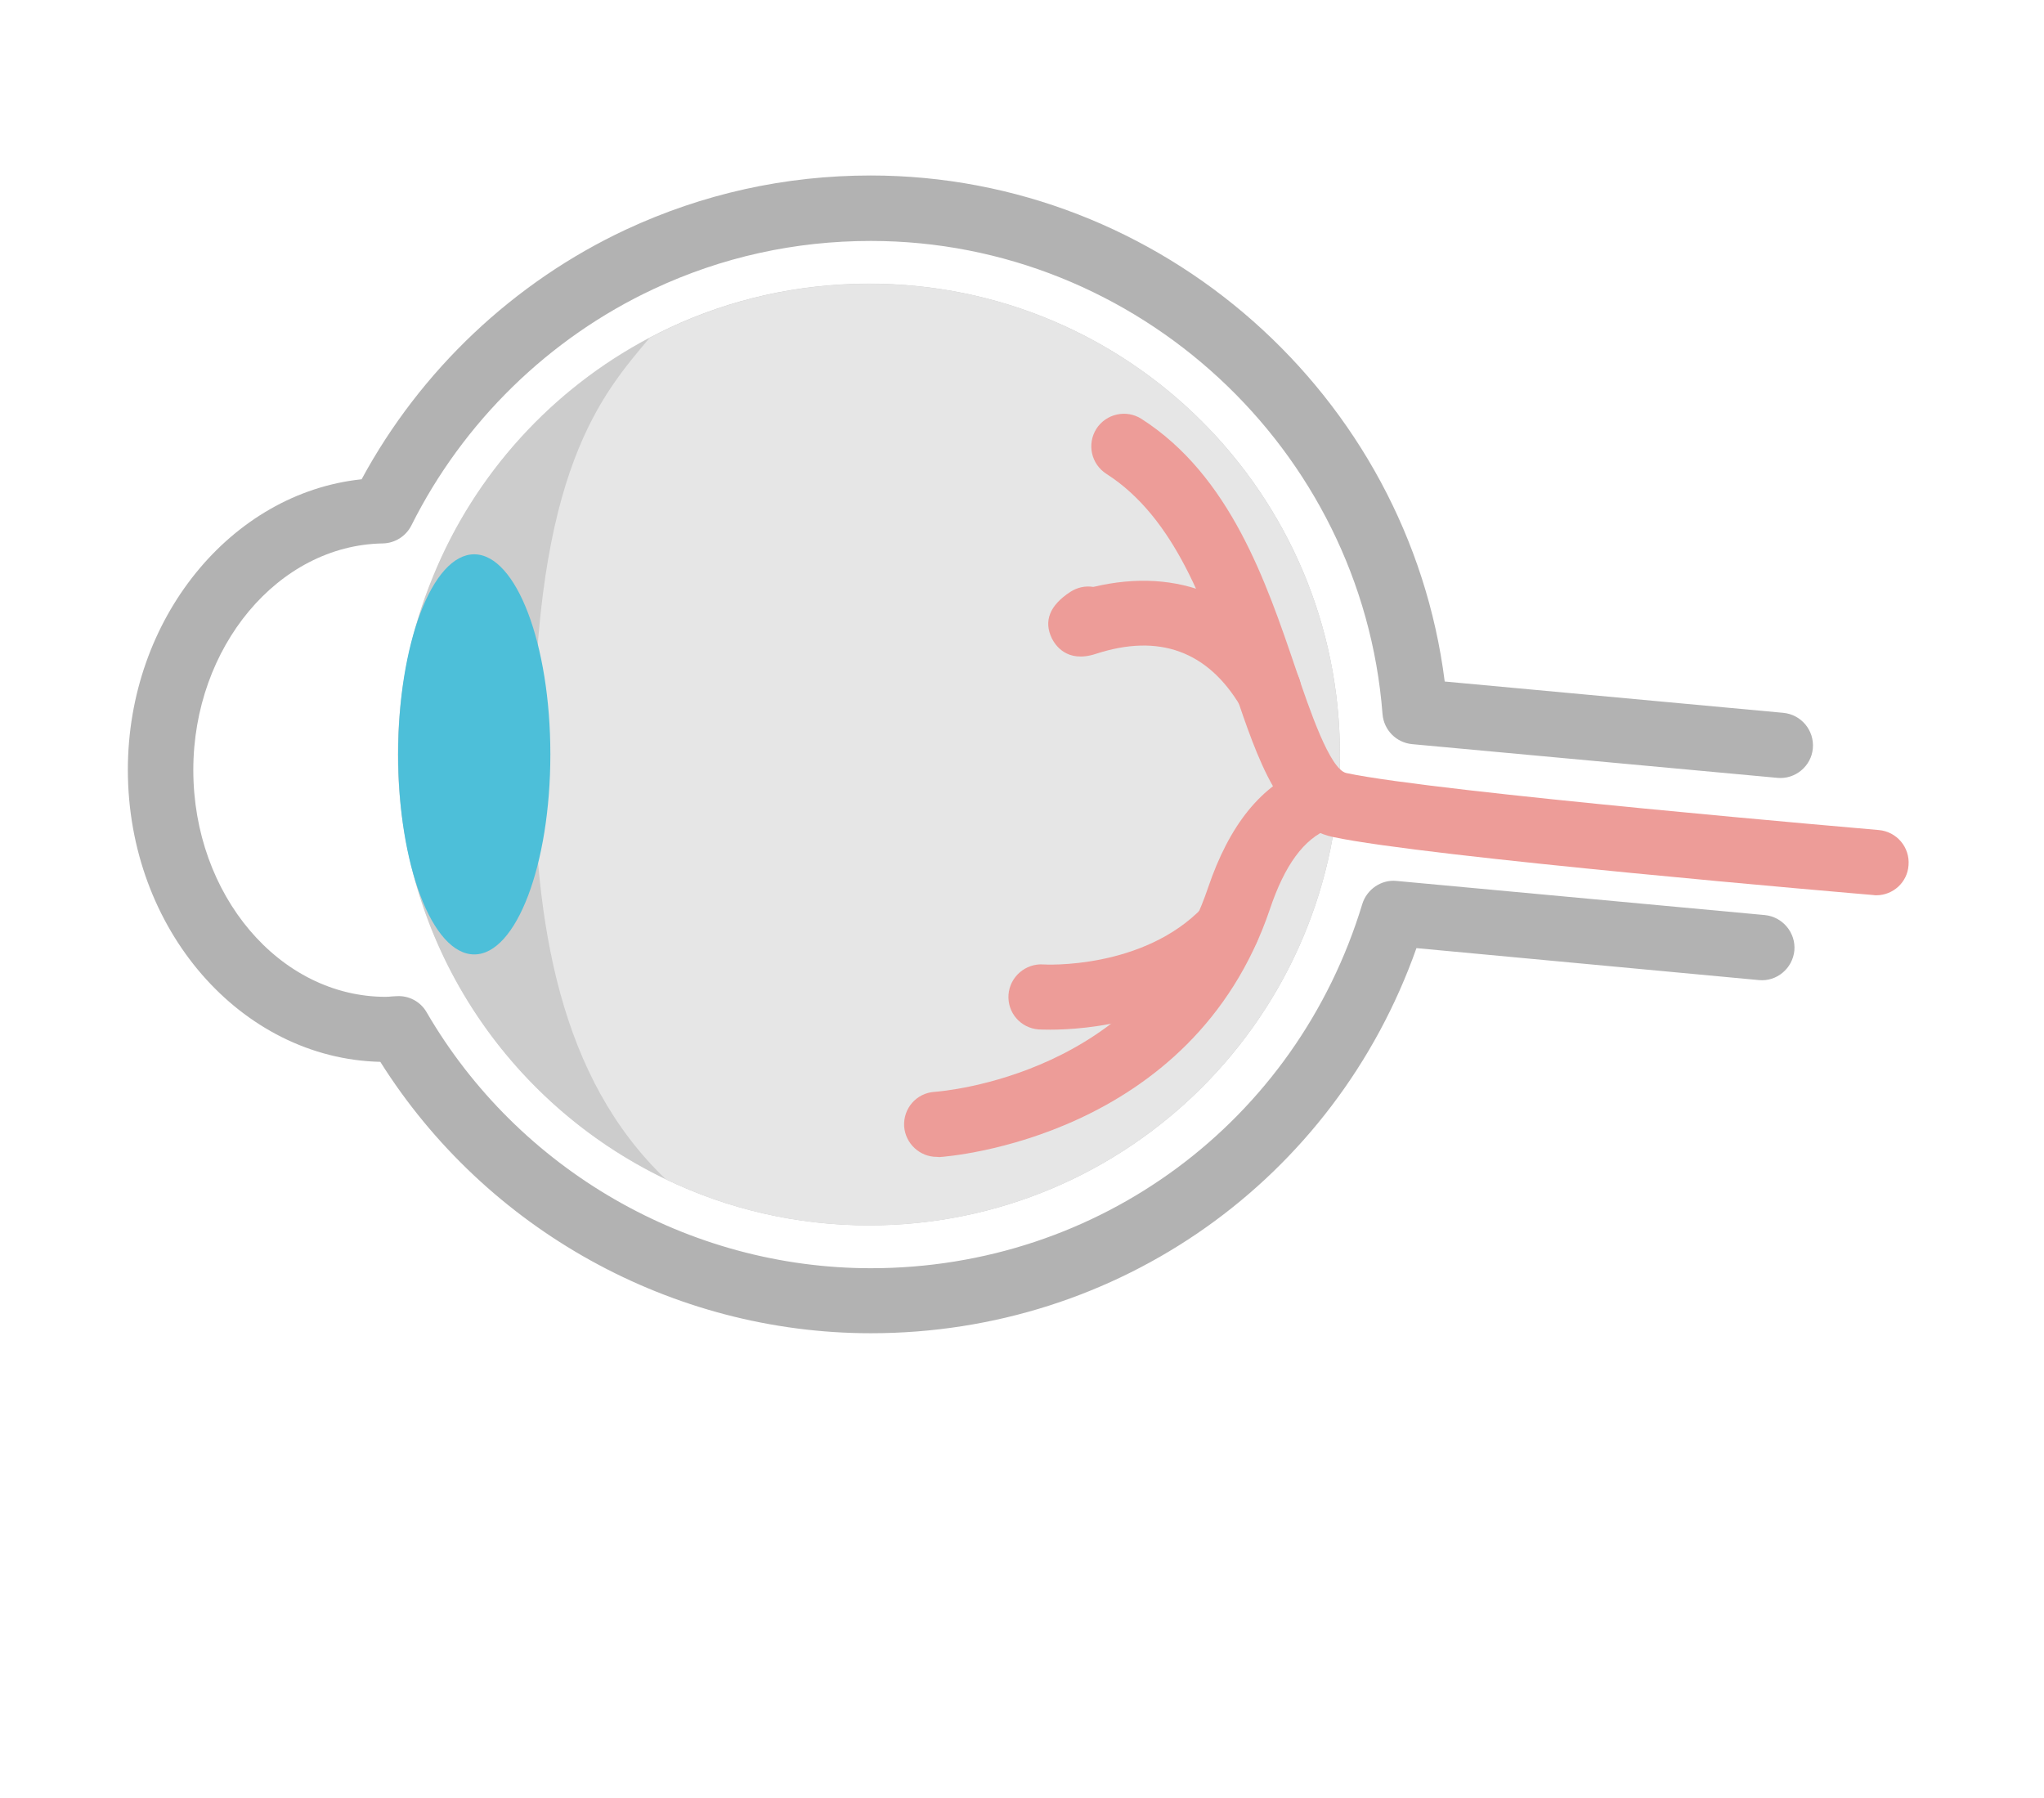 <svg xmlns="http://www.w3.org/2000/svg" xmlns:xlink="http://www.w3.org/1999/xlink" x="0px" y="0px" viewBox="0 0 94 82.67" style="enable-background:new 0 0 94 82.67;" xml:space="preserve"><style type="text/css">	.st0{display:none;}	.st1{fill:#FFFFFF;}	.st2{fill:#666666;}	.st3{fill:#999999;}	.st4{fill:#B2B2B2;}	.st5{fill:#CCCCCC;}	.st6{fill:#1A1A1A;}	.st7{fill:#F2F2F2;}	.st8{fill:#F5815A;}	.st9{fill:#4DBFD9;}	.st10{fill:#95D8E9;}	.st11{fill:#333333;}	.st12{fill:#34495E;}	.st13{fill:#FBCB43;}	.st14{fill:#11AACC;}	.st15{fill:#E6E6E6;}	.st16{fill:#ED9C98;}	.st17{fill:#663F30;}	.st18{fill:#FBD099;}	.st19{fill:#FFE9BA;}	.st20{fill:#FCF6A8;}	.st21{fill:#F9B256;}	.st22{fill:#795547;}	.st23{fill:#FFE167;}	.st24{fill:#DC4437;}	.st25{fill:#1C90BF;}	.st26{fill:#4D4D4D;}	.st27{fill:#15A0C9;}	.st28{fill:#E49306;}	.st29{fill:#808080;}	.st30{fill:#89695E;}</style><g id="background" class="st0"></g><g id="icons">	<g>		<g>			<path class="st4" d="M40.05,61.31c-9.14,0-17.7-4.76-22.56-12.48c-6.42-0.15-11.61-6.11-11.61-13.43    c0-6.94,4.74-12.73,10.75-13.36c2.71-5.01,7-9.07,12.15-11.48c3.54-1.65,7.33-2.49,11.26-2.49c13.38,0,24.74,10.12,26.4,23.27    l15.57,1.44c0.83,0.08,1.43,0.81,1.36,1.63c-0.07,0.83-0.82,1.44-1.63,1.36l-16.8-1.55c-0.73-0.07-1.3-0.65-1.36-1.38    C62.64,20.64,52.3,11.08,40.05,11.08c-3.49,0-6.85,0.74-9.99,2.21c-4.81,2.25-8.76,6.11-11.14,10.87    c-0.25,0.5-0.76,0.82-1.32,0.83c-4.8,0.08-8.71,4.76-8.71,10.42c0,5.75,3.97,10.43,8.85,10.43c0.1,0,0.2-0.01,0.3-0.02l0.19-0.01    c0.57-0.04,1.11,0.25,1.39,0.74c4.22,7.26,12.05,11.77,20.43,11.77c10.48,0,19.56-6.73,22.6-16.75c0.21-0.68,0.88-1.13,1.57-1.06    l16.94,1.57c0.82,0.08,1.43,0.81,1.36,1.63c-0.08,0.83-0.82,1.44-1.63,1.36L65.14,43.6C61.38,54.24,51.44,61.31,40.05,61.31z"></path>		</g>		<g>			<path class="st15" d="M61.62,34.69c0,11.96-9.7,21.65-21.65,21.65c-11.96,0-21.66-9.69-21.66-21.65c0-2.89,0.57-5.65,1.61-8.18    c2.06-5.05,5.97-9.15,10.89-11.45c2.78-1.3,5.89-2.02,9.16-2.02C51.92,13.04,61.62,22.73,61.62,34.69z"></path>		</g>		<g>			<path class="st5" d="M61.62,34.7c0,11.95-9.7,21.65-21.65,21.65c-3.35,0-6.53-0.76-9.35-2.12C23.33,50.74,18.3,43.3,18.3,34.7    c0-2.9,0.57-5.66,1.61-8.18c1.92-4.72,5.48-8.62,9.95-10.98c0.31-0.16,0.62-0.32,0.94-0.47c2.78-1.3,5.89-2.02,9.16-2.02    C51.92,13.04,61.62,22.73,61.62,34.7z"></path>		</g>		<g>			<path class="st15" d="M61.62,34.7c0,11.95-9.7,21.65-21.65,21.65c-3.35,0-6.53-0.76-9.35-2.12c-4.85-4.63-6.07-11.66-6.07-19.53    c0-13.14,3.16-16.57,5.32-19.16c0.31-0.16,0.62-0.32,0.94-0.47c2.78-1.3,5.89-2.02,9.16-2.02C51.92,13.04,61.62,22.73,61.62,34.7    z"></path>		</g>		<g>			<path class="st9" d="M25.31,34.69c0,5.08-1.57,9.2-3.5,9.2c-1.93,0-3.5-4.12-3.5-9.2c0-5.08,1.57-9.2,3.5-9.2    C23.74,25.5,25.31,29.61,25.31,34.69z"></path>		</g>		<g>			<path class="st16" d="M86.29,41.17c-0.04,0-0.09,0-0.13-0.01c-0.84-0.07-20.56-1.75-24.86-2.67c-2.42-0.52-3.42-3.44-4.56-6.82    c-1.25-3.68-2.67-7.84-5.86-9.88c-0.7-0.45-0.9-1.37-0.46-2.07c0.45-0.7,1.38-0.9,2.07-0.46c4.08,2.61,5.74,7.5,7.08,11.44    c0.67,1.98,1.59,4.69,2.35,4.85c4.12,0.88,24.28,2.6,24.48,2.62c0.83,0.07,1.44,0.8,1.37,1.62    C87.72,40.57,87.06,41.17,86.29,41.17z"></path>		</g>		<g>			<path class="st16" d="M43.08,53.2c-0.78,0-1.44-0.61-1.5-1.4c-0.05-0.83,0.57-1.54,1.4-1.59c0.4-0.03,9.67-0.78,12.57-9.37    c0.99-2.92,2.45-4.72,4.46-5.52c0.77-0.3,1.64,0.07,1.95,0.85c0.3,0.77-0.07,1.64-0.85,1.95c-1.14,0.45-2.03,1.66-2.71,3.69    c-3.56,10.51-14.74,11.37-15.21,11.4C43.14,53.2,43.11,53.2,43.08,53.2z"></path>		</g>		<g>			<path class="st16" d="M48.3,47.35c-0.3,0-0.49-0.01-0.53-0.01c-0.83-0.06-1.45-0.77-1.39-1.6c0.06-0.82,0.78-1.44,1.59-1.39l0,0    c0.05,0.01,4.61,0.25,7.36-2.64c0.57-0.6,1.52-0.62,2.12-0.05c0.6,0.57,0.62,1.52,0.05,2.12C54.37,47.05,49.85,47.35,48.3,47.35z    "></path>		</g>		<g>			<path class="st16" d="M58.34,33.21c-0.51,0-1.01-0.26-1.29-0.73c-1.51-2.54-3.75-3.36-6.66-2.41c-1.35,0.44-1.88-0.44-2.02-0.72    c-0.38-0.79-0.1-1.51,0.85-2.13c0.32-0.21,0.7-0.29,1.06-0.23c3.94-0.94,7.28,0.48,9.35,3.96c0.42,0.71,0.19,1.63-0.53,2.06    C58.87,33.15,58.6,33.21,58.34,33.21z"></path>		</g>	</g></g></svg>
